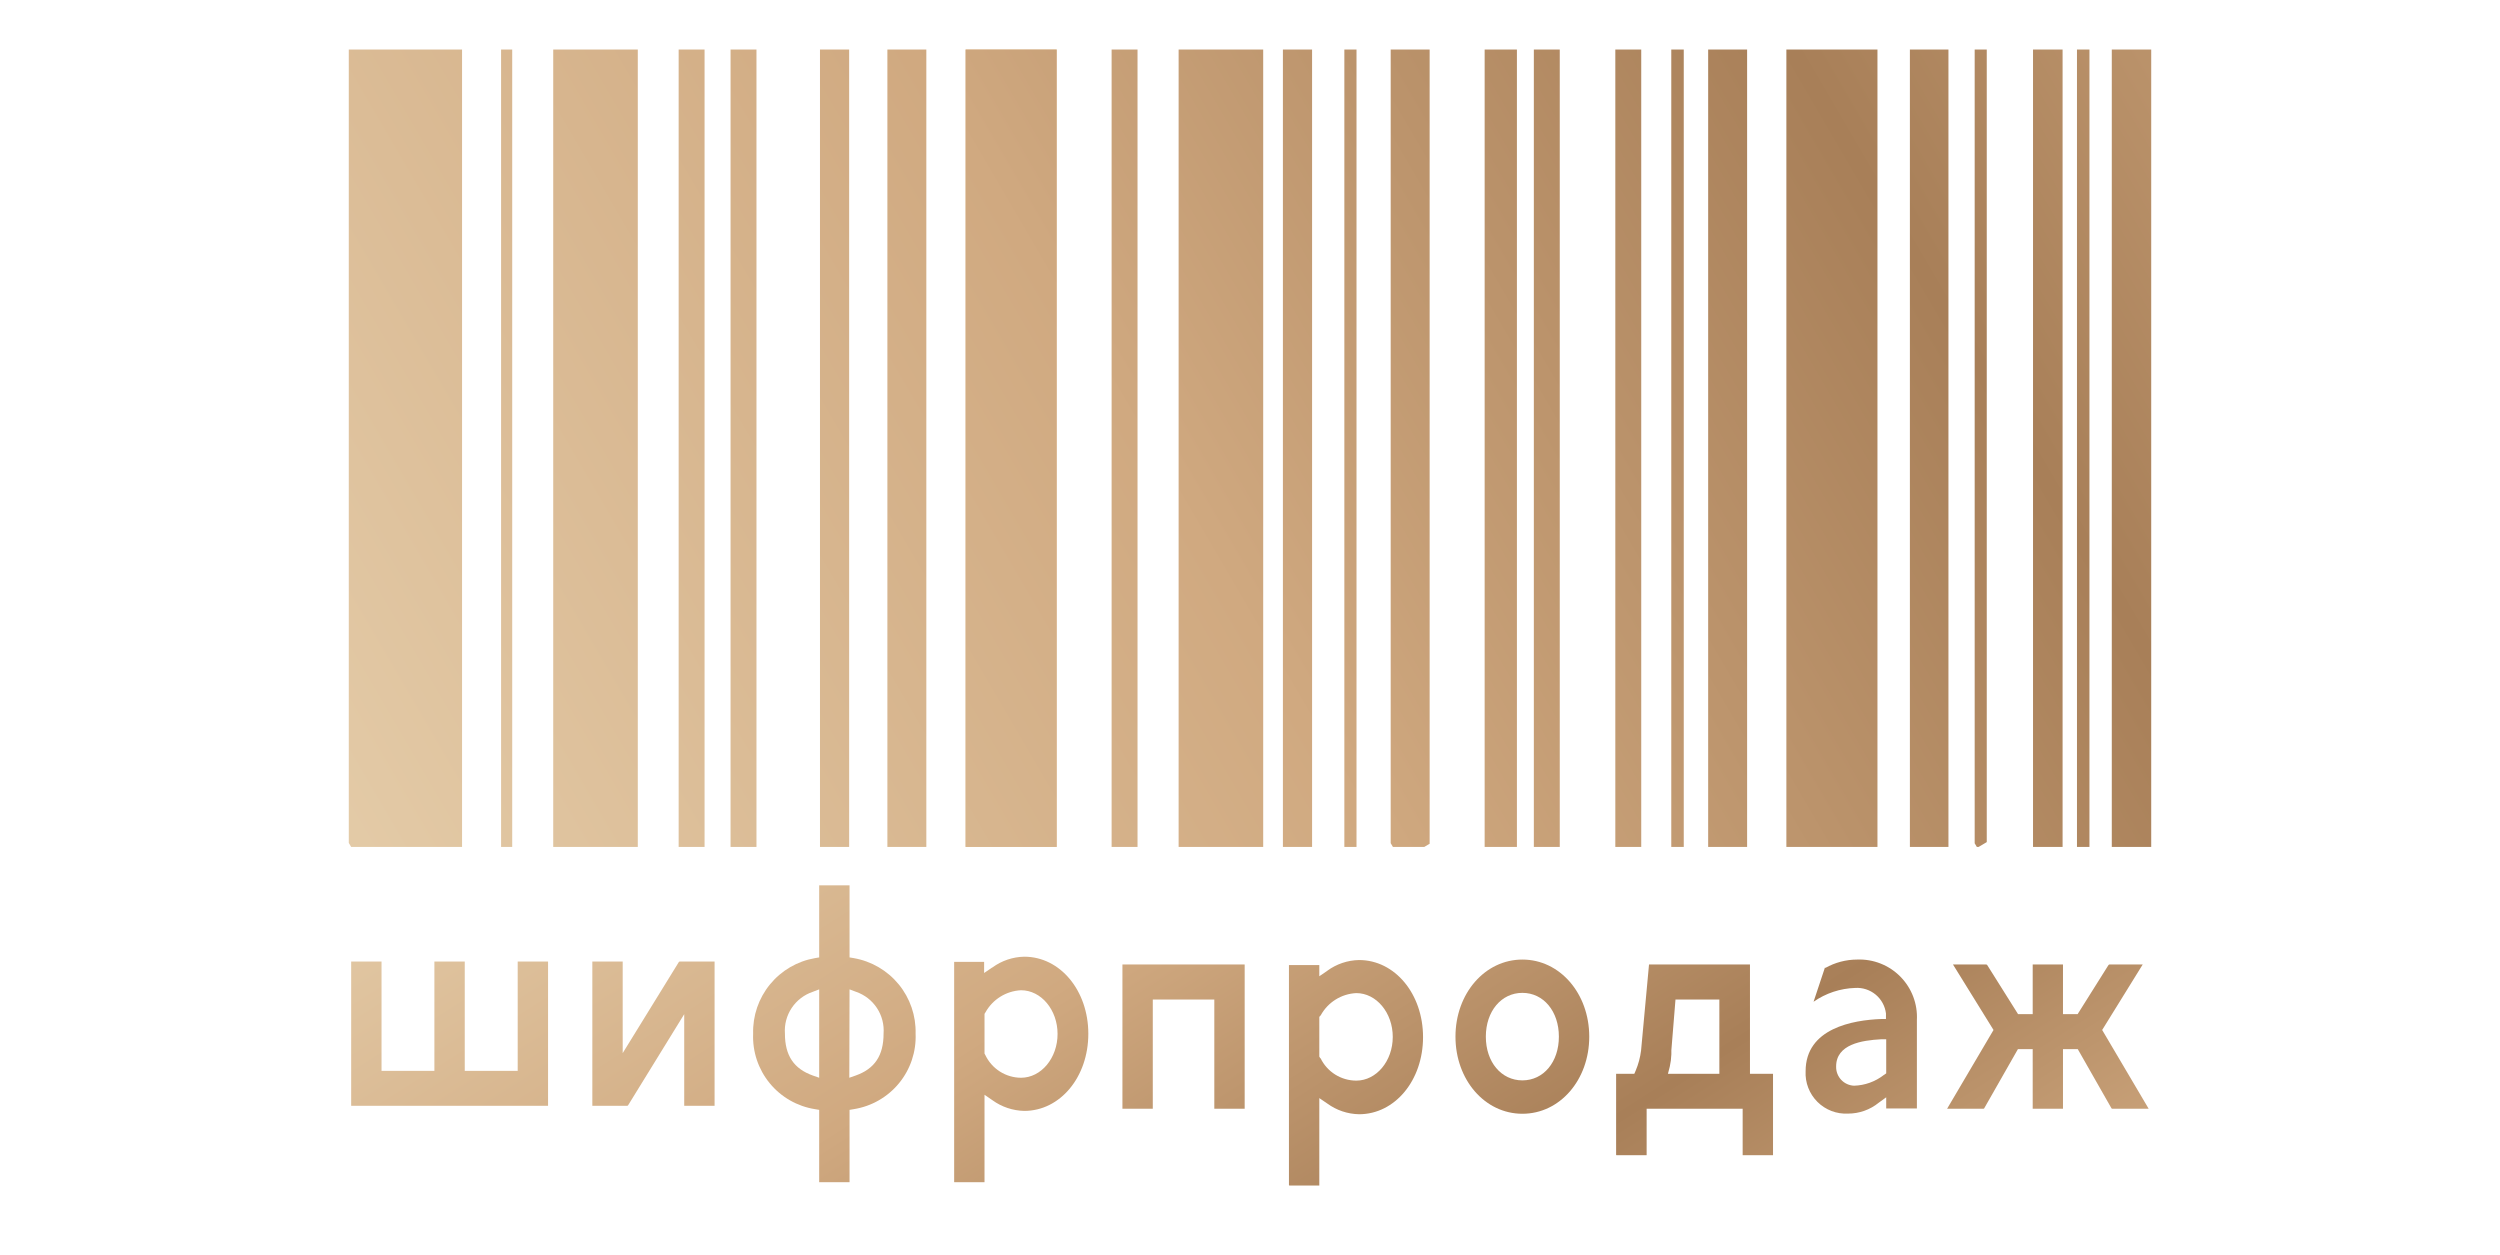 <svg xmlns="http://www.w3.org/2000/svg" xmlns:xlink="http://www.w3.org/1999/xlink" viewBox="0 0 314.52 157.88"><defs><style>.a{fill:none;}.b{fill:url(#a);}.c{clip-path:url(#b);}.d{fill:url(#c);}.e{clip-path:url(#d);}.f{fill:url(#e);}.g{clip-path:url(#f);}.h{fill:url(#g);}.i{clip-path:url(#h);}.j{fill:url(#i);}.k{clip-path:url(#j);}.l{fill:url(#k);}.m{clip-path:url(#l);}.n{fill:url(#m);}.o{clip-path:url(#n);}.p{fill:url(#o);}.q{clip-path:url(#p);}.r{fill:url(#q);}.s{clip-path:url(#r);}.t{fill:url(#s);}.u{clip-path:url(#t);}.v{fill:url(#u);}.w{clip-path:url(#v);}.x{fill:url(#w);}.y{clip-path:url(#x);}.z{fill:url(#y);}.aa{clip-path:url(#z);}.ab{fill:url(#aa);}.ac{clip-path:url(#ab);}.ad{fill:url(#ac);}.ae{clip-path:url(#ad);}.af{fill:url(#ae);}.ag{clip-path:url(#ag);}.ah{fill:url(#ah);}.ai{clip-path:url(#ai);}.aj{fill:url(#aj);}.ak{clip-path:url(#ak);}.al{fill:url(#al);}.am{clip-path:url(#am);}.an{fill:url(#an);}.ao{clip-path:url(#ao);}.ap{fill:url(#ap);}.aq{clip-path:url(#aq);}.ar{fill:url(#ar);}.as{clip-path:url(#as);}.at{fill:url(#at);}.au{clip-path:url(#au);}.av{fill:url(#av);}.aw{clip-path:url(#aw);}.ax{fill:url(#ax);}.ay{clip-path:url(#ay);}.az{fill:url(#az);}.ba{clip-path:url(#ba);}.bb{fill:url(#bb);}.bc{clip-path:url(#bc);}.bd{fill:url(#bd);}.be{clip-path:url(#be);}.bf{fill:url(#bf);}.bg{clip-path:url(#bg);}.bh{fill:url(#bh);}.bi{clip-path:url(#bi);}.bj{fill:url(#bj);}.bk{clip-path:url(#bk);}.bl{fill:url(#bl);}.bm{clip-path:url(#bm);}.bn{fill:url(#bn);}.bo{clip-path:url(#bo);}.bp{fill:url(#bp);}.bq{clip-path:url(#bq);}.br{fill:url(#br);}</style><linearGradient id="a" x1="87.32" y1="52.66" x2="98.78" y2="52.66" gradientUnits="userSpaceOnUse"><stop offset="0" stop-color="#ebcaa1"/><stop offset="0.15" stop-color="#eddbba"/><stop offset="0.43" stop-color="#d0a980"/><stop offset="0.59" stop-color="#a87f58"/><stop offset="0.73" stop-color="#d0a980"/><stop offset="0.93" stop-color="#eddbba"/><stop offset="1" stop-color="#ebcda6"/></linearGradient><clipPath id="b" transform="translate(34.16 3.73)"><polygon class="a" points="30.97 117.24 30.97 130.99 24.31 130.99 24.31 117.24 20.49 117.24 20.49 130.99 13.84 130.99 13.84 117.24 10.02 117.24 10.02 135.39 34.79 135.39 34.79 117.24 30.97 117.24"/></clipPath><linearGradient id="c" x1="45.89" y1="178.94" x2="46.89" y2="178.94" gradientTransform="matrix(0, 318.29, 318.29, 0, -56931.14, -14581.1)" xlink:href="#a"/><clipPath id="d" transform="translate(34.16 3.73)"><polygon class="a" points="51.92 135.39 55.74 135.39 55.74 117.24 51.34 117.24 51.25 117.29 44.18 128.76 44.18 117.24 40.36 117.24 40.36 135.39 44.76 135.39 44.85 135.34 51.92 123.86 51.92 135.39"/></clipPath><linearGradient id="e" x1="45.89" y1="178.94" x2="46.89" y2="178.94" gradientTransform="matrix(0, 318.29, 318.29, 0, -56905.49, -14594.64)" xlink:href="#a"/><clipPath id="f" transform="translate(34.16 3.73)"><path class="a" d="M68.1,131.58c-2.39-.85-3.51-2.52-3.51-5.27a5.16,5.16,0,0,1,3.5-5.26l.81-.31v11.12Zm4.62-10.84.82.31A5.15,5.15,0,0,1,77,126.31c0,2.75-1.11,4.42-3.51,5.27l-.8.28ZM68.9,107.65v9.07l-.53.09a9.39,9.39,0,0,0-7.78,9.5,9.23,9.23,0,0,0,7.78,9.5l.53.09V145h3.82V135.9l.53-.09a9.23,9.23,0,0,0,7.78-9.5,9.39,9.39,0,0,0-7.78-9.5l-.53-.09v-9.07Z"/></clipPath><linearGradient id="g" x1="45.89" y1="178.94" x2="46.89" y2="178.94" gradientTransform="matrix(0, 318.29, 318.29, 0, -56882.73, -14606.69)" xlink:href="#a"/><clipPath id="h" transform="translate(34.16 3.73)"><path class="a" d="M89.8,129l-.1-.18v-5l.12-.19a5.43,5.43,0,0,1,4.47-2.78c2.54,0,4.6,2.47,4.6,5.5s-2.06,5.51-4.6,5.51A5,5,0,0,1,89.8,129m.85-11-1,.68v-1.4H85.88V145H89.7V134l1,.69a7.08,7.08,0,0,0,4,1.34c4.52,0,8.06-4.26,8.06-9.7s-3.54-9.7-8.06-9.7a7,7,0,0,0-4,1.35"/></clipPath><linearGradient id="i" x1="45.89" y1="178.94" x2="46.89" y2="178.94" gradientTransform="matrix(0, 318.29, 318.29, 0, -56860.94, -14618.42)" xlink:href="#a"/><clipPath id="j" transform="translate(34.16 3.73)"><polygon class="a" points="107.05 117.61 107.05 135.76 110.87 135.76 110.87 122.02 118.61 122.02 118.61 135.76 122.43 135.76 122.43 117.61 107.05 117.61"/></clipPath><linearGradient id="k" x1="45.89" y1="178.94" x2="46.89" y2="178.94" gradientTransform="matrix(0, 318.29, 318.29, 0, -56838.8, -14629.85)" xlink:href="#a"/><clipPath id="l" transform="translate(34.16 3.73)"><path class="a" d="M131.93,129.38l-.11-.18v-5L132,124a5.4,5.4,0,0,1,4.47-2.79c2.53,0,4.59,2.47,4.59,5.51s-2.06,5.5-4.59,5.5a5,5,0,0,1-4.49-2.81m.84-11-1,.68v-1.41H128v27.74h3.82v-11l1,.68a7,7,0,0,0,4,1.35c4.51,0,8.05-4.26,8.05-9.7s-3.54-9.7-8.05-9.7a7,7,0,0,0-4,1.35"/></clipPath><linearGradient id="m" x1="45.89" y1="178.94" x2="46.89" y2="178.94" gradientTransform="matrix(0, 318.29, 318.29, 0, -56818.82, -14640.62)" xlink:href="#a"/><clipPath id="n" transform="translate(34.16 3.73)"><path class="a" d="M152.77,126.69c0-3.19,1.94-5.51,4.6-5.51s4.59,2.32,4.59,5.51-1.93,5.5-4.59,5.5-4.6-2.31-4.6-5.5m-3.82,0c0,5.44,3.7,9.7,8.42,9.7s8.41-4.26,8.41-9.7-3.7-9.7-8.41-9.7-8.42,4.26-8.42,9.7"/></clipPath><linearGradient id="o" x1="45.89" y1="178.94" x2="46.89" y2="178.94" gradientTransform="matrix(0, 318.29, 318.29, 0, -56796.17, -14652.39)" xlink:href="#a"/><clipPath id="p" transform="translate(34.16 3.73)"><path class="a" d="M175.91,130.47a8.55,8.55,0,0,0,.2-1.56l0-.5.52-6.39h5.52v9.34h-6.47Zm-2.61-12.86-1,10.82a9.46,9.46,0,0,1-.68,2.54l-.17.39h-2.29V141.6H173v-5.84h12.08v5.84h3.82V131.36H186V117.61Z"/></clipPath><linearGradient id="q" x1="45.89" y1="178.94" x2="46.89" y2="178.94" gradientTransform="matrix(0, 318.29, 318.29, 0, -56775.72, -14663.4)" xlink:href="#a"/><clipPath id="r" transform="translate(34.16 3.73)"><path class="a" d="M196.84,130.44c0-2.79,3.23-3.29,5.65-3.42l.65,0v4.29l-.31.21a6.39,6.39,0,0,1-3.74,1.34,2.35,2.35,0,0,1-2.25-2.38M195.43,118,194,122.3a9.66,9.66,0,0,1,5.24-1.74,3.67,3.67,0,0,1,3.87,3.21v.7l-.6,0c-3.55.13-9.51,1.16-9.51,6.57a5.08,5.08,0,0,0,5.34,5.33A6.1,6.1,0,0,0,202.2,135l.94-.68v1.4H207V124.6a7.24,7.24,0,0,0-7.51-7.61,8.2,8.2,0,0,0-4,1.05"/></clipPath><linearGradient id="s" x1="45.89" y1="178.94" x2="46.89" y2="178.94" gradientTransform="matrix(0, 318.29, 318.29, 0, -56753.96, -14674.93)" xlink:href="#a"/><clipPath id="t" transform="translate(34.16 3.73)"><polygon class="a" points="231.21 117.61 231.11 117.67 227.22 123.86 225.38 123.86 225.38 117.61 221.57 117.61 221.57 123.86 219.73 123.86 215.84 117.67 215.74 117.61 211.54 117.61 216.64 125.85 210.8 135.76 215.38 135.76 215.46 135.72 219.71 128.26 221.57 128.26 221.57 135.76 225.38 135.76 225.38 128.26 227.24 128.26 231.49 135.72 231.57 135.76 236.16 135.76 230.31 125.85 235.41 117.61 231.21 117.61"/></clipPath><linearGradient id="u" x1="45.89" y1="178.94" x2="46.89" y2="178.94" gradientTransform="matrix(0, 318.29, 318.29, 0, -56730.38, -14687.35)" xlink:href="#a"/><clipPath id="v" transform="translate(34.16 3.73)"><rect class="a" x="152.62" y="2.5" width="4.06" height="100.32"/></clipPath><linearGradient id="w" x1="45.96" y1="178.76" x2="46.96" y2="178.76" gradientTransform="matrix(598.71, 0, 0, -598.71, -27658.28, 107079.14)" xlink:href="#a"/><clipPath id="x" transform="translate(34.16 3.73)"><rect class="a" x="140.8" y="2.5" width="4.9" height="100.32"/></clipPath><linearGradient id="y" x1="45.96" y1="178.76" x2="46.96" y2="178.76" gradientTransform="matrix(598.71, 0, 0, -598.71, -27659.83, 107079.15)" xlink:href="#a"/><clipPath id="z" transform="translate(34.16 3.73)"><rect class="a" x="134.97" y="2.5" width="1.53" height="100.32"/></clipPath><linearGradient id="aa" x1="45.96" y1="178.76" x2="46.96" y2="178.76" gradientTransform="matrix(598.71, 0, 0, -598.71, -27660.86, 107079.15)" xlink:href="#a"/><clipPath id="ab" transform="translate(34.16 3.73)"><rect class="a" x="214.27" y="2.5" width="1.52" height="100.32"/></clipPath><linearGradient id="ac" x1="45.96" y1="178.76" x2="46.96" y2="178.76" gradientTransform="matrix(598.71, 0, 0, -598.71, -27649.9, 107079.15)" xlink:href="#a"/><clipPath id="ad" transform="translate(34.16 3.73)"><rect class="a" x="105.69" y="2.5" width="3.26" height="100.32"/></clipPath><linearGradient id="ae" x1="45.96" y1="178.76" x2="46.96" y2="178.76" gradientTransform="matrix(598.71, 0, 0, -598.71, -27664.81, 107079.15)" xlink:href="#a"/><clipPath id="ag" transform="translate(34.16 3.73)"><rect class="b" x="87.32" y="2.5" width="11.46" height="100.32"/></clipPath><linearGradient id="ah" x1="45.96" y1="178.76" x2="46.96" y2="178.76" gradientTransform="matrix(598.71, 0, 0, -598.71, -27666.76, 107079.16)" xlink:href="#a"/><clipPath id="ai" transform="translate(34.16 3.73)"><rect class="a" x="77.48" y="2.5" width="4.9" height="100.32"/></clipPath><linearGradient id="aj" x1="45.96" y1="178.76" x2="46.96" y2="178.76" gradientTransform="matrix(598.71, 0, 0, -598.71, -27668.59, 107079.15)" xlink:href="#a"/><clipPath id="ak" transform="translate(34.16 3.73)"><rect class="a" x="69" y="2.5" width="3.67" height="100.32"/></clipPath><linearGradient id="al" x1="45.96" y1="178.76" x2="46.96" y2="178.76" gradientTransform="matrix(598.71, 0, 0, -598.71, -27669.86, 107079.15)" xlink:href="#a"/><clipPath id="am" transform="translate(34.16 3.73)"><rect class="a" x="127.24" y="2.5" width="3.67" height="100.32"/></clipPath><linearGradient id="an" x1="45.96" y1="178.76" x2="46.96" y2="178.76" gradientTransform="matrix(598.71, 0, 0, -598.71, -27661.82, 107079.14)" xlink:href="#a"/><clipPath id="ao" transform="translate(34.16 3.73)"><rect class="a" x="57.75" y="2.5" width="3.26" height="100.32"/></clipPath><linearGradient id="ap" x1="45.96" y1="178.76" x2="46.96" y2="178.76" gradientTransform="matrix(598.71, 0, 0, -598.71, -27671.47, 107079.15)" xlink:href="#a"/><clipPath id="aq" transform="translate(34.16 3.73)"><rect class="a" x="227.14" y="2.5" width="1.57" height="100.32"/></clipPath><linearGradient id="ar" x1="45.96" y1="178.76" x2="46.96" y2="178.76" gradientTransform="matrix(598.71, 0, 0, -598.71, -27648.08, 107079.16)" xlink:href="#a"/><clipPath id="as" transform="translate(34.16 3.73)"><rect class="a" x="221.61" y="2.5" width="3.72" height="100.32"/></clipPath><linearGradient id="at" x1="45.96" y1="178.76" x2="46.96" y2="178.76" gradientTransform="matrix(598.71, 0, 0, -598.71, -27648.74, 107079.15)" xlink:href="#a"/><clipPath id="au" transform="translate(34.16 3.73)"><rect class="a" x="51.22" y="2.5" width="3.26" height="100.32"/></clipPath><linearGradient id="av" x1="45.96" y1="178.76" x2="46.96" y2="178.76" gradientTransform="matrix(598.71, 0, 0, -598.71, -27672.35, 107079.15)" xlink:href="#a"/><clipPath id="aw" transform="translate(34.16 3.73)"><rect class="a" x="231.52" y="2.5" width="4.96" height="100.32"/></clipPath><linearGradient id="ax" x1="45.96" y1="178.76" x2="46.96" y2="178.76" gradientTransform="matrix(598.71, 0, 0, -598.71, -27647.25, 107079.16)" xlink:href="#a"/><clipPath id="ay" transform="translate(34.16 3.73)"><rect class="a" x="206.12" y="2.5" width="4.85" height="100.32"/></clipPath><linearGradient id="az" x1="45.96" y1="178.76" x2="46.96" y2="178.76" gradientTransform="matrix(598.71, 0, 0, -598.71, -27650.82, 107079.14)" xlink:href="#a"/><clipPath id="ba" transform="translate(34.16 3.73)"><rect class="a" x="190.58" y="2.5" width="11.46" height="100.32"/></clipPath><linearGradient id="bb" x1="45.96" y1="178.76" x2="46.96" y2="178.76" gradientTransform="matrix(598.71, 0, 0, -598.71, -27652.48, 107079.15)" xlink:href="#a"/><clipPath id="bc" transform="translate(34.16 3.73)"><rect class="a" x="180.74" y="2.5" width="4.9" height="100.32"/></clipPath><linearGradient id="bd" x1="45.96" y1="178.76" x2="46.96" y2="178.76" gradientTransform="matrix(598.71, 0, 0, -598.71, -27654.33, 107079.14)" xlink:href="#a"/><clipPath id="be" transform="translate(34.16 3.73)"><rect class="a" x="176.1" y="2.5" width="1.57" height="100.32"/></clipPath><linearGradient id="bf" x1="45.96" y1="178.76" x2="46.96" y2="178.76" gradientTransform="matrix(598.71, 0, 0, -598.71, -27655.2, 107079.15)" xlink:href="#a"/><clipPath id="bg" transform="translate(34.16 3.73)"><rect class="a" x="169.06" y="2.5" width="3.26" height="100.32"/></clipPath><linearGradient id="bh" x1="45.96" y1="178.76" x2="46.96" y2="178.76" gradientTransform="matrix(598.71, 0, 0, -598.71, -27656.03, 107079.15)" xlink:href="#a"/><clipPath id="bi" transform="translate(34.16 3.73)"><rect class="a" x="158.81" y="2.5" width="3.26" height="100.32"/></clipPath><linearGradient id="bj" x1="45.96" y1="178.76" x2="46.96" y2="178.76" gradientTransform="matrix(598.71, 0, 0, -598.71, -27657.48, 107079.15)" xlink:href="#a"/><clipPath id="bk" transform="translate(34.16 3.73)"><rect class="a" x="35.44" y="2.5" width="10.64" height="100.32"/></clipPath><linearGradient id="bl" x1="45.96" y1="178.76" x2="46.96" y2="178.76" gradientTransform="matrix(598.71, 0, 0, -598.71, -27674.04, 107079.15)" xlink:href="#a"/><clipPath id="bm" transform="translate(34.16 3.73)"><rect class="a" x="28.88" y="2.5" width="1.4" height="100.32"/></clipPath><linearGradient id="bn" x1="45.96" y1="178.76" x2="46.96" y2="178.76" gradientTransform="matrix(598.71, 0, 0, -598.71, -27675.59, 107079.15)" xlink:href="#a"/><clipPath id="bo" transform="translate(34.16 3.73)"><rect class="a" x="9.72" y="2.5" width="14.25" height="100.32"/></clipPath><linearGradient id="bp" x1="45.96" y1="178.76" x2="46.96" y2="178.76" gradientTransform="matrix(598.71, 0, 0, -598.71, -27677.35, 107079.15)" xlink:href="#a"/><clipPath id="bq" transform="translate(34.16 3.73)"><rect class="a" x="114.12" y="2.5" width="10.64" height="100.32"/></clipPath><linearGradient id="br" x1="45.96" y1="178.76" x2="46.96" y2="178.76" gradientTransform="matrix(598.71, 0, 0, -598.71, -27663.12, 107079.15)" xlink:href="#a"/></defs><title>лого_клуб</title><g class="c"><rect class="d" x="7.09" y="112.06" width="30.62" height="28.5" transform="translate(-29.23 34.67) rotate(-31.91)"/></g><g class="e"><rect class="f" x="36.73" y="114.54" width="22.65" height="23.54" transform="translate(-25.35 48.22) rotate(-31.91)"/></g><g class="g"><rect class="h" x="52.27" y="105.07" width="37.07" height="42.48" transform="translate(-21.91 60.25) rotate(-31.91)"/></g><g class="i"><rect class="j" x="79.66" y="114.31" width="29.27" height="32.97" transform="translate(-20.73 73.34) rotate(-31.91)"/></g><g class="k"><rect class="l" x="103.41" y="114.92" width="22.65" height="23.54" transform="translate(-15.47 83.53) rotate(-31.91)"/></g><g class="m"><rect class="n" x="121.78" y="114.68" width="29.27" height="32.97" transform="translate(-14.56 95.67) rotate(-31.91)"/></g><g class="o"><rect class="p" x="145.1" y="114.01" width="24.54" height="25.36" transform="translate(-9.03 106.07) rotate(-31.91)"/></g><g class="q"><rect class="r" x="164.34" y="114.21" width="29.41" height="30.78" transform="translate(-7.29 117.96) rotate(-31.91)"/></g><g class="s"><rect class="t" x="188.95" y="114.77" width="22.08" height="23.84" transform="translate(-2.58 128.6) rotate(-31.91)"/></g><g class="u"><rect class="v" x="207.91" y="112.28" width="31.12" height="28.82" transform="translate(0.96 141.01) rotate(-31.91)"/></g><g class="w"><rect class="x" x="127.43" y="8.42" width="54.43" height="88.49" transform="translate(28.83 89.54) rotate(-30.51)"/></g><g class="y"><rect class="z" x="115.67" y="8.2" width="55.15" height="88.92" transform="matrix(0.86, -0.51, 0.51, 0.86, 27.26, 83.75)"/></g><g class="aa"><rect class="ab" x="109.61" y="9.06" width="52.25" height="87.21" transform="translate(26.22 79.93) rotate(-30.51)"/></g><g class="ac"><rect class="ad" x="188.91" y="9.06" width="52.25" height="87.21" transform="matrix(0.86, -0.51, 0.51, 0.86, 37.2, 120.2)"/></g><g class="ae"><rect class="af" x="80.45" y="8.62" width="53.74" height="88.09" transform="translate(22.28 65.51) rotate(-30.51)"/></g><rect class="b" x="121.48" y="6.23" width="11.46" height="100.32"/><g class="ag"><rect class="ah" x="62.65" y="6.54" width="60.81" height="92.25" transform="translate(20.31 58.26) rotate(-30.51)"/></g><g class="ai"><rect class="aj" x="52.35" y="8.2" width="55.15" height="88.92" transform="translate(18.49 51.6) rotate(-30.51)"/></g><g class="ak"><rect class="al" x="43.79" y="8.51" width="54.1" height="88.3" transform="translate(17.23 46.99) rotate(-30.51)"/></g><g class="am"><rect class="an" x="102.03" y="8.51" width="54.1" height="88.3" transform="translate(25.29 76.56) rotate(-30.51)"/></g><g class="ao"><rect class="ap" x="32.51" y="8.62" width="53.74" height="88.09" transform="translate(15.64 41.17) rotate(-30.51)"/></g><g class="aq"><rect class="ar" x="201.78" y="9.05" width="52.29" height="87.23" transform="translate(38.98 126.74) rotate(-30.51)"/></g><g class="as"><rect class="at" x="196.4" y="8.5" width="54.14" height="88.32" transform="translate(38.36 124.48) rotate(-30.51)"/></g><g class="au"><rect class="av" x="25.98" y="8.62" width="53.74" height="88.09" transform="translate(14.74 37.85) rotate(-30.51)"/></g><g class="aw"><rect class="ax" x="206.4" y="8.19" width="55.2" height="88.95" transform="translate(39.82 129.82) rotate(-30.51)"/></g><g class="ay"><rect class="az" x="180.99" y="8.21" width="55.11" height="88.9" transform="translate(36.3 116.9) rotate(-30.51)"/></g><g class="ba"><rect class="bb" x="165.9" y="6.54" width="60.81" height="92.25" transform="translate(34.6 110.69) rotate(-30.51)"/></g><g class="bc"><rect class="bd" x="155.61" y="8.2" width="55.15" height="88.92" transform="translate(32.79 104.03) rotate(-30.51)"/></g><g class="be"><rect class="bf" x="150.75" y="9.05" width="52.29" height="87.23" transform="translate(31.91 100.83) rotate(-30.51)"/></g><g class="bg"><rect class="bh" x="143.82" y="8.62" width="53.74" height="88.09" transform="translate(31.06 97.68) rotate(-30.51)"/></g><g class="bi"><rect class="bj" x="133.57" y="8.62" width="53.74" height="88.09" transform="translate(29.64 92.48) rotate(-30.51)"/></g><g class="bk"><rect class="bl" x="10.71" y="6.75" width="60.1" height="91.83" transform="translate(13.07 31.72) rotate(-30.51)"/></g><g class="bm"><rect class="bn" x="3.51" y="9.09" width="52.14" height="87.14" transform="translate(11.52 26.04) rotate(-30.51)"/></g><g class="bo"><rect class="bp" x="-14.76" y="5.83" width="63.21" height="93.67" transform="matrix(0.86, -0.51, 0.51, 0.86, 9.76, 19.58)"/></g><g class="bq"><rect class="br" x="89.39" y="6.75" width="60.1" height="91.83" transform="translate(23.96 71.66) rotate(-30.51)"/></g></svg>